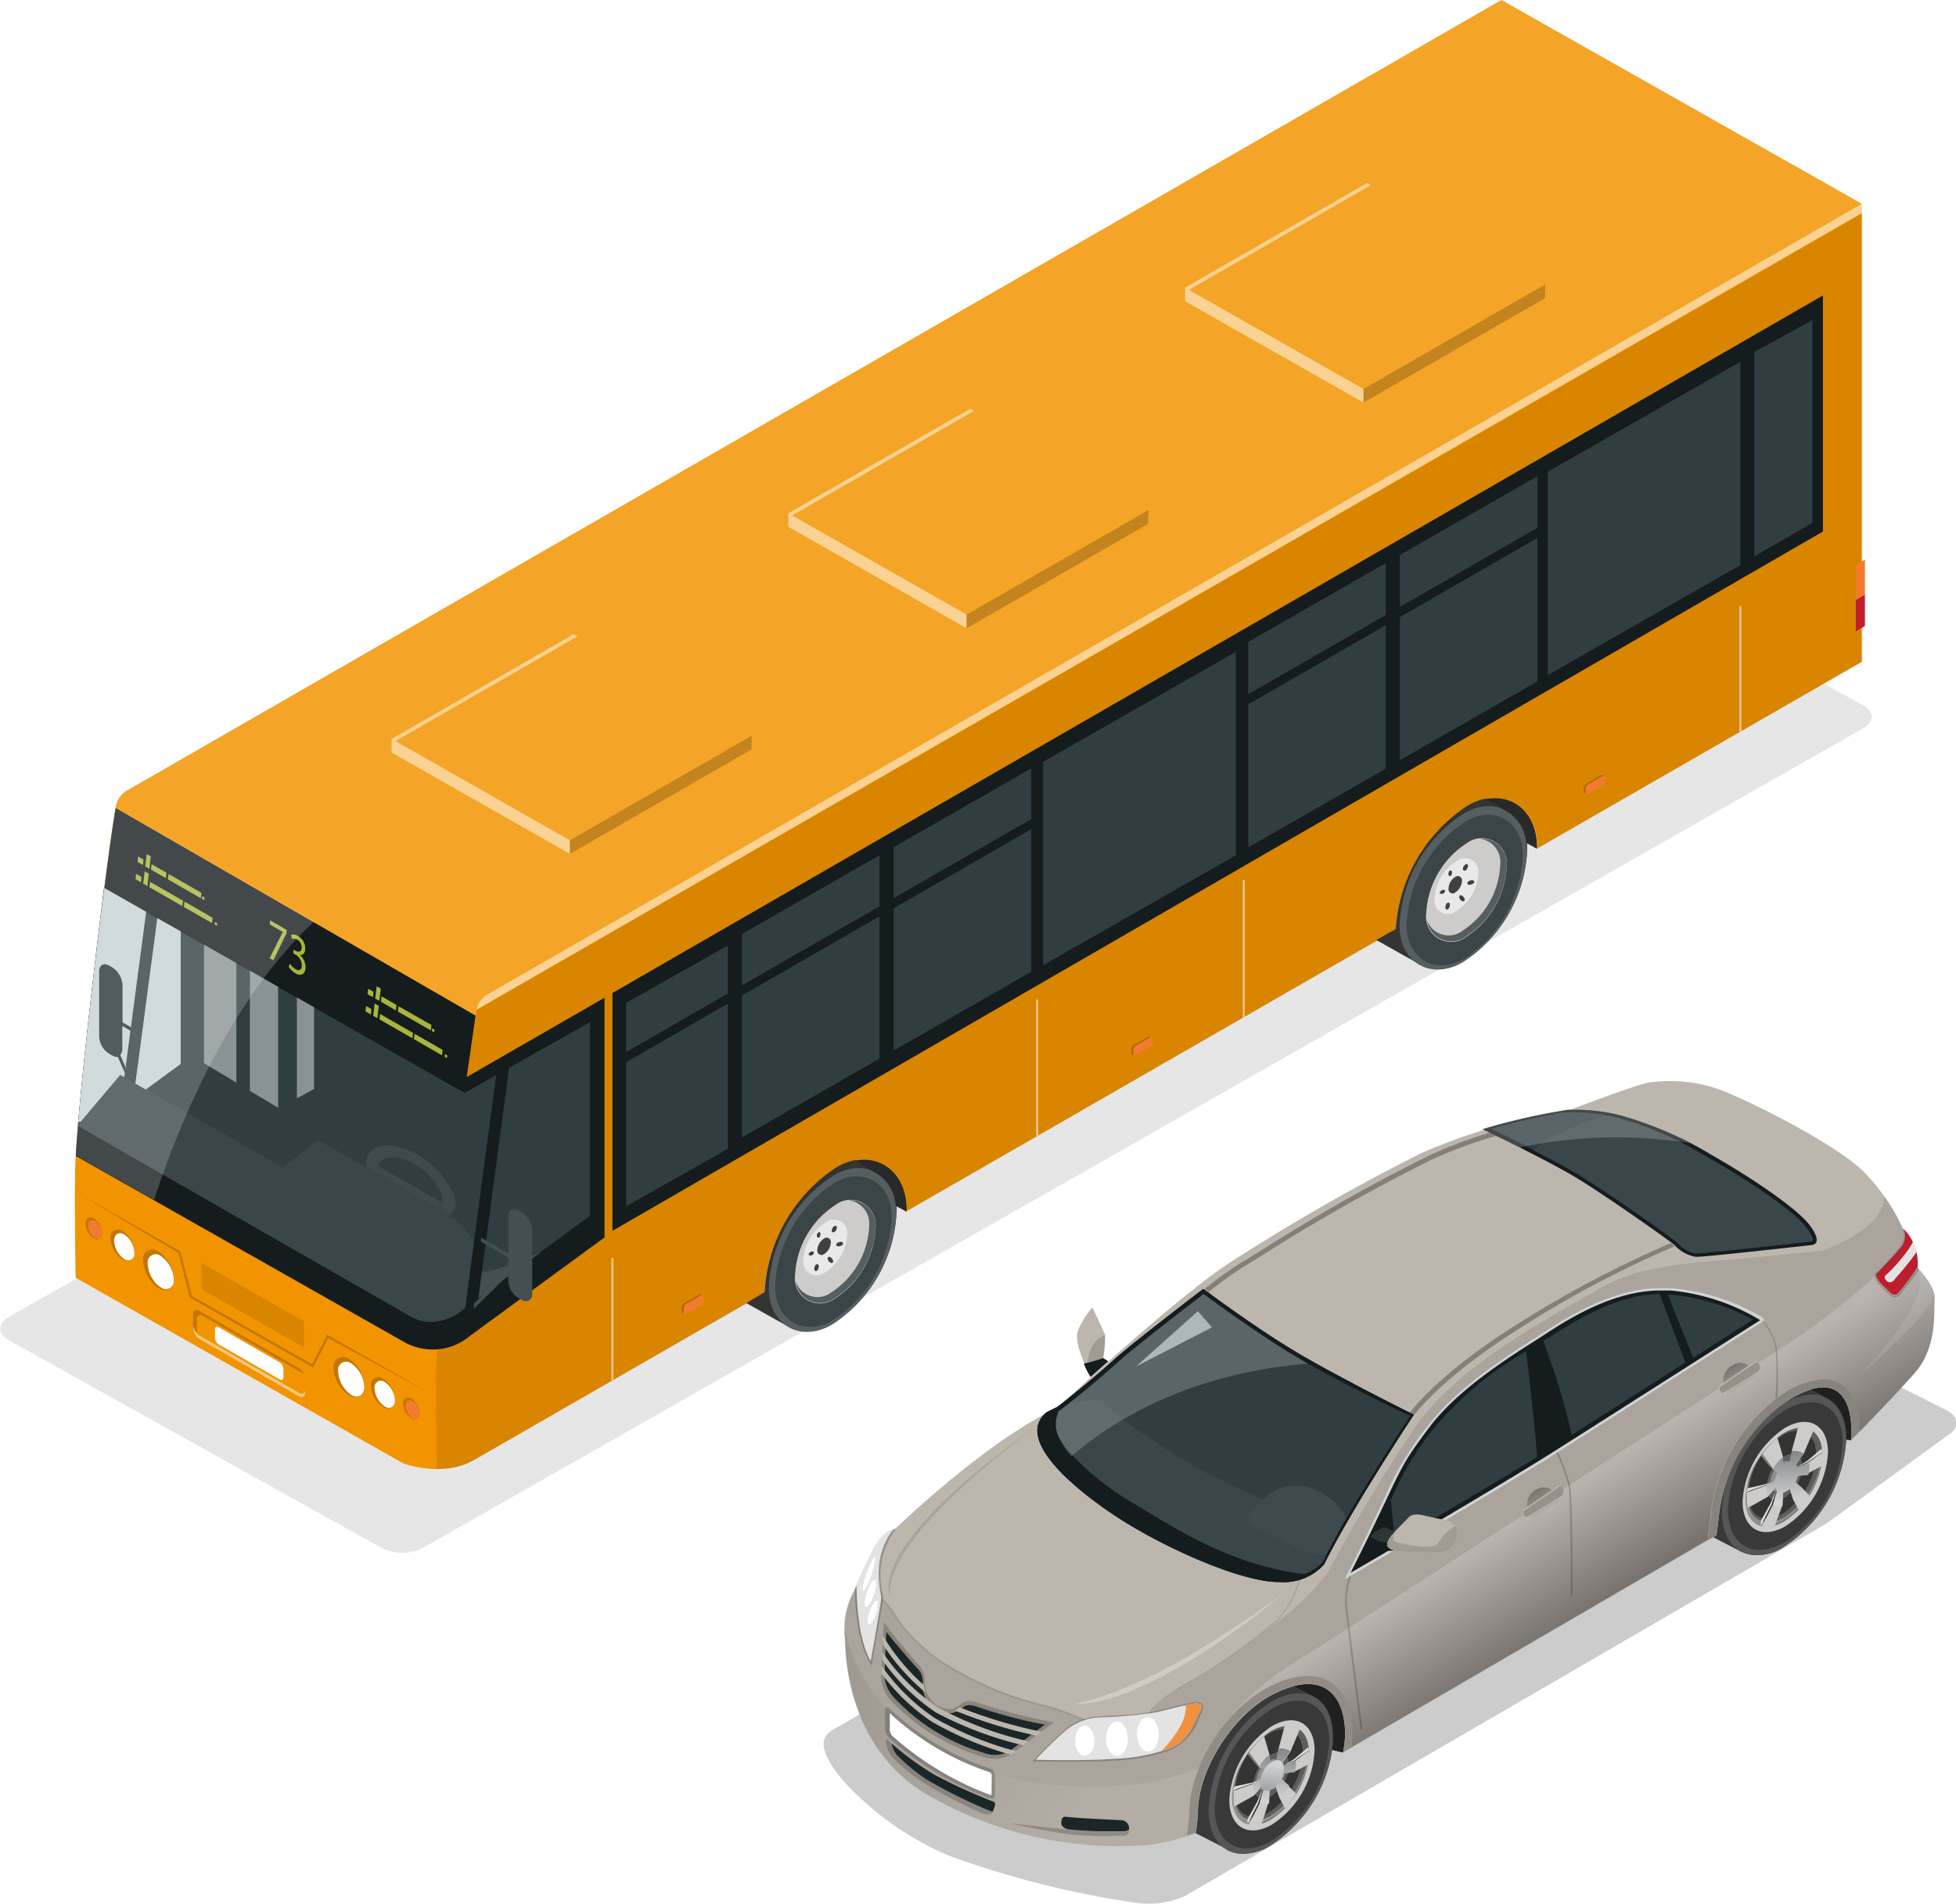<?xml version="1.0" encoding="UTF-8"?> <svg xmlns="http://www.w3.org/2000/svg" xmlns:xlink="http://www.w3.org/1999/xlink" viewBox="0 0 178.92 174.19"><defs><style>.cls-1{mask:url(#mask);filter:url(#luminosity-noclip-4);}.cls-2,.cls-23,.cls-24,.cls-26,.cls-27,.cls-38,.cls-4,.cls-41,.cls-42,.cls-44,.cls-45,.cls-46,.cls-6,.cls-8{mix-blend-mode:multiply;}.cls-2{fill:url(#linear-gradient);}.cls-3{mask:url(#mask-2);filter:url(#luminosity-noclip-5);}.cls-4{fill:url(#linear-gradient-2);}.cls-5{mask:url(#mask-3);filter:url(#luminosity-noclip-6);}.cls-6{fill:url(#linear-gradient-3);}.cls-7{isolation:isolate;}.cls-37,.cls-46,.cls-8{opacity:0.2;}.cls-9{fill:#3a3939;}.cls-10{fill:#212020;}.cls-11{fill:#575656;}.cls-12{fill:#cdcccb;}.cls-13{fill:#5f5e5d;}.cls-14{fill:#343433;}.cls-15{fill:#91908f;}.cls-16{fill:none;stroke:#d42227;stroke-miterlimit:10;stroke-width:0.22px;}.cls-17{fill:url(#linear-gradient-4);}.cls-18{fill:#dad9d8;}.cls-19{fill:url(#linear-gradient-5);}.cls-20{fill:url(#linear-gradient-7);}.cls-21{fill:url(#linear-gradient-8);}.cls-22{fill:#bcb6ad;}.cls-23,.cls-25,.cls-27,.cls-38{opacity:0.1;}.cls-24,.cls-30,.cls-41,.cls-42,.cls-44,.cls-45{opacity:0.3;}.cls-24{fill:url(#linear-gradient-10);}.cls-25,.cls-30,.cls-37,.cls-47,.cls-56,.cls-64{fill:#fff;}.cls-25,.cls-29,.cls-30,.cls-56{mix-blend-mode:screen;}.cls-26,.cls-56{opacity:0.15;}.cls-27{fill:url(#linear-gradient-11);}.cls-28{mask:url(#mask-4);}.cls-29,.cls-34{opacity:0.7;}.cls-29{fill:url(#linear-gradient-12);}.cls-31{fill:#d0d2d4;}.cls-32{fill:#141c1e;}.cls-33{fill:#303e42;}.cls-34{fill:#c5d0d3;}.cls-35{fill:#39464a;}.cls-36{fill:#3d4b4f;}.cls-39{fill:#8a847b;}.cls-40{fill:#1b2628;}.cls-41{fill:url(#linear-gradient-13);}.cls-42{fill:url(#linear-gradient-14);}.cls-43{fill:#2d3537;}.cls-48{fill:#e3e3e4;}.cls-49{fill:#bd1e2d;}.cls-50{mask:url(#mask-5);}.cls-51{fill:url(#linear-gradient-15);}.cls-52{fill:#f09041;}.cls-53{mask:url(#mask-6);}.cls-54{fill:url(#linear-gradient-16);}.cls-55{fill:#f29400;}.cls-57,.cls-65{fill:#be1e2d;}.cls-57{fill-rule:evenodd;}.cls-58{fill:#555e61;}.cls-59{fill:#3b4447;}.cls-60{fill:#e8e9e8;}.cls-61{fill:#424040;}.cls-62{fill:#282929;}.cls-63{fill:#f27b2f;}.cls-64{mix-blend-mode:overlay;opacity:0.5;}.cls-66{fill:#899295;}.cls-67{fill:#434f52;}.cls-68{fill:#c6d1d4;}.cls-69{fill:#a8b539;}.cls-70{fill:#263338;}.cls-71{filter:url(#luminosity-noclip-3);}.cls-72{filter:url(#luminosity-noclip-2);}.cls-73{filter:url(#luminosity-noclip);}</style><filter id="luminosity-noclip" x="77.25" y="-8524.94" width="97.35" height="32766" color-interpolation-filters="sRGB"><feFlood flood-color="#fff" result="bg"></feFlood><feBlend in="SourceGraphic" in2="bg"></feBlend></filter><mask id="mask" x="77.25" y="-8524.94" width="97.35" height="32766" maskUnits="userSpaceOnUse"><g class="cls-73"></g></mask><linearGradient id="linear-gradient" x1="171.07" y1="107.31" x2="83.32" y2="159.08" gradientUnits="userSpaceOnUse"><stop offset="0" stop-color="#666"></stop><stop offset="0.15" stop-color="#333"></stop><stop offset="0.72"></stop><stop offset="0.82" stop-color="#fff"></stop><stop offset="1"></stop></linearGradient><filter id="luminosity-noclip-2" x="78.35" y="-8524.94" width="3.4" height="32766" color-interpolation-filters="sRGB"><feFlood flood-color="#fff" result="bg"></feFlood><feBlend in="SourceGraphic" in2="bg"></feBlend></filter><mask id="mask-2" x="78.35" y="-8524.94" width="3.4" height="32766" maskUnits="userSpaceOnUse"><g class="cls-72"></g></mask><linearGradient id="linear-gradient-2" x1="80.1" y1="142.14" x2="79.13" y2="148.81" gradientUnits="userSpaceOnUse"><stop offset="0" stop-color="#fff"></stop><stop offset="1"></stop></linearGradient><filter id="luminosity-noclip-3" x="94.73" y="-8524.94" width="15.17" height="32766" color-interpolation-filters="sRGB"><feFlood flood-color="#fff" result="bg"></feFlood><feBlend in="SourceGraphic" in2="bg"></feBlend></filter><mask id="mask-3" x="94.73" y="-8524.94" width="15.17" height="32766" maskUnits="userSpaceOnUse"><g class="cls-71"></g></mask><linearGradient id="linear-gradient-3" x1="102.22" y1="156.85" x2="102.46" y2="161.34" xlink:href="#linear-gradient-2"></linearGradient><linearGradient id="linear-gradient-4" x1="116.42" y1="161.47" x2="116.17" y2="165.13" gradientUnits="userSpaceOnUse"><stop offset="0" stop-color="#d0d2d4"></stop><stop offset="1" stop-color="#86898b"></stop></linearGradient><linearGradient id="linear-gradient-5" x1="116.46" y1="164.7" x2="116.46" y2="160.19" xlink:href="#linear-gradient-4"></linearGradient><linearGradient id="linear-gradient-7" x1="163.37" y1="134.17" x2="163.13" y2="137.83" xlink:href="#linear-gradient-4"></linearGradient><linearGradient id="linear-gradient-8" x1="163.41" y1="137.4" x2="163.41" y2="132.89" xlink:href="#linear-gradient-4"></linearGradient><linearGradient id="linear-gradient-10" x1="143.82" y1="136.09" x2="149.44" y2="144.86" gradientUnits="userSpaceOnUse"><stop offset="0" stop-color="#d9d9d9"></stop><stop offset="1"></stop></linearGradient><linearGradient id="linear-gradient-11" x1="99" y1="164.13" x2="73.18" y2="145.92" xlink:href="#linear-gradient-2"></linearGradient><filter id="luminosity-noclip-4" x="77.25" y="110.32" width="97.35" height="53.05" color-interpolation-filters="sRGB"><feFlood flood-color="#fff" result="bg"></feFlood><feBlend in="SourceGraphic" in2="bg"></feBlend></filter><mask id="mask-4" x="77.25" y="110.32" width="97.35" height="53.05" maskUnits="userSpaceOnUse"><g class="cls-1"><path class="cls-2" d="M174.05,112.35a15,15,0,0,0-1.09-2,1.62,1.62,0,0,1-.26.8c-2.27,3.33-11.72,9.53-11.72,9.53l.08,0s-13.55,8.67-18.84,12-18.63,11.12-18.63,11.12l.09-.19-.56.41-2.44.78a27.93,27.93,0,0,1-4.57,4.08s-.77.62-2.08,1.57c-1.56,1.12-3.29,2.28-4.27,2.85-1.82,1-4.22,2.57-4.74,3.75,0,0-2.65,1.69-5.18.6a23.84,23.84,0,0,0-4.21-1.61,30.06,30.06,0,0,1-8.73-3.55,14.77,14.77,0,0,1-5-4.65,6,6,0,0,0-1.55-1.81A12.41,12.41,0,0,0,79,143.47c-.3.69-.59,1.38-.89,2a7.82,7.82,0,0,0-.9,3.45h0a15.75,15.75,0,0,0,7.39,10.2c4.81,2.9,8.5,4.39,16.09,4.24a23.2,23.2,0,0,0,9-1.74,16.19,16.19,0,0,1,2.35-3.92h0c2.41-3.52,7.94-6.58,7.94-6.58l44.35-28.73s6.24-4.28,8.8-7.46c.56-.69,1-1.34,1.41-1.93h0A3.89,3.89,0,0,0,174.05,112.35Z"></path></g></mask><linearGradient id="linear-gradient-12" x1="171.07" y1="107.31" x2="83.32" y2="159.08" gradientUnits="userSpaceOnUse"><stop offset="0" stop-color="#fff"></stop><stop offset="0.15" stop-color="#fff"></stop><stop offset="0.72" stop-color="#fff"></stop><stop offset="0.82" stop-color="#fff"></stop><stop offset="1" stop-color="#fff"></stop></linearGradient><linearGradient id="linear-gradient-13" x1="142" y1="138.94" x2="140.3" y2="136.42" xlink:href="#linear-gradient-2"></linearGradient><linearGradient id="linear-gradient-14" x1="159.96" y1="127.55" x2="158.27" y2="125.03" xlink:href="#linear-gradient-2"></linearGradient><filter id="luminosity-noclip-5" x="78.35" y="139.87" width="3.4" height="12.1" color-interpolation-filters="sRGB"><feFlood flood-color="#fff" result="bg"></feFlood><feBlend in="SourceGraphic" in2="bg"></feBlend></filter><mask id="mask-5" x="78.35" y="139.87" width="3.4" height="12.1" maskUnits="userSpaceOnUse"><g class="cls-3"><path class="cls-4" d="M79.65,152s.9-5.09.95-5.65-1-3.74,1.15-6.45c-1.5.27-2.43,3-3.4,5.18C78.36,146.6,78.53,150.07,79.65,152Z"></path></g></mask><linearGradient id="linear-gradient-15" x1="80.1" y1="142.14" x2="79.13" y2="148.81" gradientUnits="userSpaceOnUse"><stop offset="0" stop-color="#fff"></stop><stop offset="1" stop-color="#fff"></stop></linearGradient><filter id="luminosity-noclip-6" x="94.73" y="155.87" width="15.17" height="5.18" color-interpolation-filters="sRGB"><feFlood flood-color="#fff" result="bg"></feFlood><feBlend in="SourceGraphic" in2="bg"></feBlend></filter><mask id="mask-6" x="94.73" y="155.87" width="15.17" height="5.18" maskUnits="userSpaceOnUse"><g class="cls-5"><path class="cls-6" d="M94.73,161a34.22,34.22,0,0,1,2.48-2.43,5.08,5.08,0,0,1,3.51-1.44,38.26,38.26,0,0,0,5.19-.5c1.19-.31,2.15-.55,2.91-.7s1.38-.21.92.68-1,2.75-2.84,3.39a16.89,16.89,0,0,1-5.2.92C99.35,161.12,94.73,161,94.73,161Z"></path></g></mask><linearGradient id="linear-gradient-16" x1="102.22" y1="156.85" x2="102.46" y2="161.34" xlink:href="#linear-gradient-15"></linearGradient></defs><g class="cls-7"><g id="Layer_1" data-name="Layer 1"><path class="cls-8" d="M178,129c1.24.61,1.28,1.68.08,2.38l-11,8-58.68,34.08a8.05,8.05,0,0,1-4.61.61,86,86,0,0,1-17.1-4.34,30.84,30.84,0,0,1-4.31-2.32c-1.95-1.26-5.26-4-6.49-6.22-.67-1.2-.9-2.23.3-2.93l72.11-41.89a5.22,5.22,0,0,1,4.42-.14Z"></path><path class="cls-9" d="M120,155.14l-1.69-.87a9.83,9.83,0,0,0-2.06.84c-3.47,1.86-6.68,6.76-6.68,10.7a14.93,14.93,0,0,1-.21,1.9h0l3,1.53a4,4,0,0,0,3.92-.45,12.54,12.54,0,0,0,5.69-9.84C121.92,157,121.17,155.66,120,155.14Z"></path><path class="cls-10" d="M118.29,154.27l1.69.87c1.19.52,1.94,1.85,1.94,3.82a9,9,0,0,1-.08,1.15l1,.23a10.58,10.58,0,0,0,.2-1.66C123,155.39,121.43,153.43,118.29,154.27Z"></path><path class="cls-11" d="M121.92,159a12.54,12.54,0,0,1-5.69,9.84c-3.14,1.81-5.68.35-5.68-3.28a12.55,12.55,0,0,1,5.68-9.84C119.38,153.87,121.92,155.33,121.92,159Z"></path><path class="cls-9" d="M121.6,159.32a11.59,11.59,0,0,1-5.25,9.08c-2.89,1.67-5.24.32-5.24-3a11.58,11.58,0,0,1,5.24-9.07C119.25,154.62,121.6,156,121.6,159.32Z"></path><path class="cls-12" d="M120.25,160.17a8.6,8.6,0,0,1-3.9,6.76c-2.15,1.24-3.9.24-3.9-2.25a8.63,8.63,0,0,1,3.9-6.76C118.51,156.68,120.25,157.68,120.25,160.17Z"></path><path class="cls-13" d="M119.75,160.4a7.74,7.74,0,0,1-3.52,6.08c-1.94,1.12-3.51.21-3.51-2a7.75,7.75,0,0,1,3.51-6.08C118.18,157.25,119.75,158.16,119.75,160.4Z"></path><path class="cls-14" d="M119.18,160.42a6.86,6.86,0,0,1-3.11,5.38c-1.72,1-3.11.19-3.11-1.79a6.86,6.86,0,0,1,3.11-5.38C117.79,157.63,119.18,158.44,119.18,160.42Z"></path><path class="cls-15" d="M119.42,158.88a3.29,3.29,0,0,1,.25,1.33,7.5,7.5,0,0,1-3.39,5.88c-1.88,1.09-3.4.21-3.4-2a6.91,6.91,0,0,1,1-3.4,7.28,7.28,0,0,0-1.19,3.72c0,2.24,1.57,3.15,3.51,2a7.74,7.74,0,0,0,3.52-6.08A3.26,3.26,0,0,0,119.42,158.88Z"></path><path class="cls-13" d="M117.92,161.48a3.64,3.64,0,0,1-1.64,2.84c-.91.53-1.65.1-1.65-.95a3.63,3.63,0,0,1,1.65-2.84C117.18,160,117.92,160.43,117.92,161.48Z"></path><path class="cls-16" d="M117.08,162a1.61,1.61,0,0,1-.73,1.27c-.4.23-.73,0-.73-.42a1.64,1.64,0,0,1,.73-1.27C116.75,161.35,117.08,161.54,117.08,162Z"></path><path class="cls-17" d="M117.43,161.8a2.37,2.37,0,0,1-1.08,1.87c-.59.35-1.08.07-1.08-.62a2.39,2.39,0,0,1,1.08-1.87C117,160.84,117.43,161.11,117.43,161.8Z"></path><path class="cls-12" d="M117.37,162.24l.95-.1,1.32-.7a5.49,5.49,0,0,0,.11-1c0-.1,0-.19,0-.28l-1.36,1-.95.44,0,0a.73.73,0,0,0-.14-.32l.73-1,.87-2.07a1.9,1.9,0,0,0-1.39-.31l-.57,2.14-.08,1h0a1,1,0,0,0-.48.15l-.24.17h0l0-.77-.51-1.75a7.31,7.31,0,0,0-1.36,1.46v.06l.94,1.31.42.35h0a2.92,2.92,0,0,0-.28.78l0,0-.76.42-1.75.62c0,.22,0,.44,0,.65a4.74,4.74,0,0,0,.07.79l1.79-1,.74-.86h0a.63.63,0,0,0,.16.29h0l-.38,1.3-1,1.92a2.11,2.11,0,0,0,1.17,0L116,165l.06-1.22h0a1,1,0,0,0,.33-.13,1.94,1.94,0,0,0,.29-.21h0l.33,1,.54,1a7.62,7.62,0,0,0,1-1.34l-.74-.74-.66-.59h0a2.41,2.41,0,0,0,.22-.56Z"></path><polygon class="cls-18" points="114.98 164.88 114.1 166.44 114.12 166.88 115.1 164.96 115.48 163.66 114.98 164.88"></polygon><polygon class="cls-18" points="112.94 163.44 112.76 163.8 114.56 163.18 115.3 162.79 114.57 163.08 112.94 163.44"></polygon><polygon class="cls-15" points="114.2 160.29 114.1 160.43 115.12 161.7 115.57 162.01 115.15 161.66 114.2 160.29"></polygon><polygon class="cls-18" points="119.74 160.12 119.66 159.85 118.35 160.95 117.43 161.53 118.38 161.09 119.74 160.12"></polygon><path class="cls-15" d="M117.08,161.72a2.37,2.37,0,0,1-1.08,1.87c-.59.35-1.08.07-1.08-.62A2.41,2.41,0,0,1,116,161.1C116.6,160.76,117.08,161,117.08,161.72Z"></path><path class="cls-19" d="M117.43,161.53l0,0a.73.73,0,0,0-.14-.32l.73-1a1.59,1.59,0,0,0-1.09-.24l-.19,1h.11a1,1,0,0,0-.48.15l-.24.17h0l0-.77a4,4,0,0,0-.92,1.08l.42.35h0a2.92,2.92,0,0,0-.28.78l0,0-.71.39a3.29,3.29,0,0,0,0,.54,1.81,1.81,0,0,0,.07.54l.74-.86h0a.63.63,0,0,0,.16.29l-.38,1.3a1.13,1.13,0,0,0,.86.06l.06-1.22h0a1,1,0,0,0,.33-.13,1.94,1.94,0,0,0,.29-.21h0l.33,1a4.36,4.36,0,0,0,.84-1.05l-.66-.59h0a2.41,2.41,0,0,0,.22-.56h0l.95-.1a2.86,2.86,0,0,0,.09-.7c0-.13,0-.24,0-.35Z"></path><path class="cls-17" d="M117.43,161.8a2.37,2.37,0,0,1-1.08,1.87c-.59.35-1.08.07-1.08-.62a2.39,2.39,0,0,1,1.08-1.87C117,160.84,117.43,161.11,117.43,161.8Z"></path><path class="cls-9" d="M166.93,127.85l-1.36-.71a9.59,9.59,0,0,0-2.38,1.24,14.94,14.94,0,0,0-5.9,9.85c-.06.52-.17,1.39-.28,2.24l-.3.17,2.56,1.32a4.09,4.09,0,0,0,3.92-.45,12.57,12.57,0,0,0,5.69-9.85C168.88,129.69,168.12,128.36,166.93,127.85Z"></path><path class="cls-11" d="M168.88,131.66a12.57,12.57,0,0,1-5.69,9.85c-3.14,1.81-5.69.34-5.69-3.28a12.57,12.57,0,0,1,5.69-9.85C166.33,126.57,168.88,128,168.88,131.66Z"></path><path class="cls-9" d="M168.55,132a11.62,11.62,0,0,1-5.24,9.08c-2.9,1.67-5.25.31-5.25-3a11.59,11.59,0,0,1,5.25-9.08C166.2,127.33,168.55,128.68,168.55,132Z"></path><path class="cls-12" d="M167.21,132.88a8.65,8.65,0,0,1-3.9,6.76c-2.16,1.24-3.91.23-3.91-2.26a8.63,8.63,0,0,1,3.91-6.76C165.46,129.38,167.21,130.39,167.21,132.88Z"></path><path class="cls-13" d="M166.7,133.1a7.77,7.77,0,0,1-3.51,6.09c-1.94,1.12-3.51.21-3.51-2a7.77,7.77,0,0,1,3.51-6.09C165.13,130,166.7,130.86,166.7,133.1Z"></path><path class="cls-14" d="M166.13,133.12a6.88,6.88,0,0,1-3.11,5.39c-1.71,1-3.1.18-3.1-1.8a6.87,6.87,0,0,1,3.1-5.38C164.74,130.34,166.13,131.14,166.13,133.12Z"></path><path class="cls-15" d="M166.38,131.59a3.25,3.25,0,0,1,.25,1.33,7.5,7.5,0,0,1-3.4,5.88c-1.88,1.08-3.4.2-3.4-2a7.05,7.05,0,0,1,1-3.41,7.33,7.33,0,0,0-1.18,3.73c0,2.24,1.57,3.15,3.51,2a7.77,7.77,0,0,0,3.51-6.09A3.19,3.19,0,0,0,166.38,131.59Z"></path><path class="cls-13" d="M164.87,134.18a3.64,3.64,0,0,1-1.64,2.85c-.91.52-1.64.1-1.64-.95a3.64,3.64,0,0,1,1.64-2.85C164.14,132.71,164.87,133.13,164.87,134.18Z"></path><path class="cls-16" d="M164,134.71a1.62,1.62,0,0,1-.73,1.26c-.41.23-.73.05-.73-.42a1.59,1.59,0,0,1,.73-1.26C163.71,134.06,164,134.24,164,134.71Z"></path><path class="cls-20" d="M164.39,134.51a2.41,2.41,0,0,1-1.08,1.87c-.6.34-1.08.06-1.08-.63a2.38,2.38,0,0,1,1.08-1.87C163.9,133.54,164.39,133.82,164.39,134.51Z"></path><path class="cls-12" d="M164.33,134.94l.95-.09,1.32-.71a5.31,5.31,0,0,0,.1-1,2.62,2.62,0,0,0,0-.28l-1.36,1-.94.44,0,0a.72.72,0,0,0-.13-.32l.73-1,.87-2.06a1.84,1.84,0,0,0-1.4-.31l-.57,2.13-.08,1h0a1,1,0,0,0-.47.14,1.44,1.44,0,0,0-.25.18h0l0-.78-.52-1.74a7.81,7.81,0,0,0-1.35,1.45v.07l.93,1.3.43.36h0a2.24,2.24,0,0,0-.28.77l0,0-.77.42-1.74.63a4.73,4.73,0,0,0,0,.65,3.84,3.84,0,0,0,.07.78l1.78-1,.74-.87h0a.74.74,0,0,0,.17.3h0l-.39,1.29-1,1.93a2.21,2.21,0,0,0,1.17,0l.68-1.85.05-1.22h0a1.31,1.31,0,0,0,.34-.13,2.77,2.77,0,0,0,.29-.22h0l.32,1,.55,1a8.61,8.61,0,0,0,1-1.33l-.74-.74-.67-.59h0a2.35,2.35,0,0,0,.23-.57Z"></path><polygon class="cls-18" points="161.93 137.59 161.06 139.15 161.07 139.59 162.05 137.66 162.44 136.37 161.93 137.59"></polygon><polygon class="cls-18" points="159.89 136.15 159.72 136.5 161.51 135.88 162.25 135.49 161.53 135.78 159.89 136.15"></polygon><polygon class="cls-15" points="161.16 133 161.06 133.14 162.07 134.4 162.53 134.72 162.1 134.36 161.16 133"></polygon><polygon class="cls-18" points="166.69 132.82 166.61 132.56 165.31 133.65 164.38 134.23 165.33 133.79 166.69 132.82"></polygon><path class="cls-15" d="M164,134.43A2.41,2.41,0,0,1,163,136.3c-.6.34-1.08.06-1.08-.62a2.37,2.37,0,0,1,1.08-1.87C163.55,133.46,164,133.74,164,134.43Z"></path><path class="cls-21" d="M164.39,134.23l0,0a.72.72,0,0,0-.13-.32L165,133a1.58,1.58,0,0,0-1.1-.25l-.19,1h.11a1,1,0,0,0-.47.14,1.44,1.44,0,0,0-.25.18h0l0-.78a4.24,4.24,0,0,0-.93,1.08l.43.36h0a2.24,2.24,0,0,0-.28.77l0,0-.72.4a3.27,3.27,0,0,0,0,.53,2.36,2.36,0,0,0,.07.55l.74-.87h0a.74.74,0,0,0,.17.3l-.39,1.29a1.15,1.15,0,0,0,.87.07l.05-1.22h0a1.31,1.31,0,0,0,.34-.13,2.77,2.77,0,0,0,.29-.22h0l.32,1a4.82,4.82,0,0,0,.85-1l-.67-.59h0a2.35,2.35,0,0,0,.23-.57h0l.94-.09a2.94,2.94,0,0,0,.09-.71,2,2,0,0,0,0-.35Z"></path><path class="cls-20" d="M164.39,134.51a2.41,2.41,0,0,1-1.08,1.87c-.6.34-1.08.06-1.08-.63a2.38,2.38,0,0,1,1.08-1.87C163.9,133.54,164.39,133.82,164.39,134.51Z"></path><path class="cls-10" d="M165.57,127.14l1.36.71c1.19.51,1.95,1.84,1.95,3.81v.05l.45.07h0C169.57,128.59,168.52,126.18,165.57,127.14Z"></path><path class="cls-22" d="M175.41,116a4.57,4.57,0,0,0-1.36-3.62,18.45,18.45,0,0,0-3.4-5c-2.4-2.59-11.09-6.91-13.53-7.76a13.58,13.58,0,0,0-6.4-.56c-1.29.26-7.28,2.55-7.28,2.55a54.42,54.42,0,0,0-13.35,3.85,184.08,184.08,0,0,0-17.19,9.8c-4.77,2.92-16.16,13.53-16.16,13.53-6.61,3.07-14.9,11.13-14.9,11.13-1.66.18-2.62,3.4-3.69,5.62a7.13,7.13,0,0,0-.85,4.28c.07.63-.23,9.69,7.39,14.31A34.73,34.73,0,0,0,105,168.8a19,19,0,0,0,4.37-1.09,14.93,14.93,0,0,0,.21-1.9c0-3.94,3.21-8.84,6.68-10.7,4.51-2.41,6.79-.37,6.79,3.57a10.58,10.58,0,0,1-.2,1.66L157,140.47c.11-.85.22-1.72.28-2.24a14.94,14.94,0,0,1,5.9-9.85c4.78-3.27,6.43-.53,6.13,3.39h0c1.67-1.71,4.42-4.57,5.83-6.17,2.1-2.39,1.73-5.62,1.82-6.78S175.41,116,175.41,116Z"></path><path class="cls-23" d="M174.05,112.35a16.22,16.22,0,0,0-1.69-2.93c.07,3.07-5.66,5-5.66,5L161,115c-4.83.46-10.61.58-14.34,2.7-5.23,3-13,7.06-17,12.58a148.3,148.3,0,0,0-8.17,13.53,23,23,0,0,1-5.37,5.08s-.77.62-2.08,1.57c-1.56,1.12-3.29,2.28-4.27,2.85-1.82,1-4.22,2.57-4.74,3.75,0,0-2.65,1.69-5.18.6a23.84,23.84,0,0,0-4.21-1.61,30.06,30.06,0,0,1-8.73-3.55,14.77,14.77,0,0,1-5-4.65,6,6,0,0,0-1.55-1.81A12.41,12.41,0,0,0,79,143.47c-.3.69-.59,1.38-.89,2a7.13,7.13,0,0,0-.85,4.28c.07.63-.23,9.69,7.39,14.31A34.73,34.73,0,0,0,105,168.8a19,19,0,0,0,4.37-1.09,14.93,14.93,0,0,0,.21-1.9c0-3.94,3.21-8.84,6.68-10.7,4.51-2.41,6.79-.37,6.79,3.57a10.58,10.58,0,0,1-.2,1.66L157,140.47c.11-.85.22-1.72.28-2.24a14.94,14.94,0,0,1,5.9-9.85c4.78-3.27,6.43-.53,6.13,3.39h0c1.67-1.71,4.42-4.57,5.83-6.17,2.1-2.39,1.73-5.62,1.82-6.78s-1.56-2.86-1.56-2.86A4.57,4.57,0,0,0,174.05,112.35Z"></path><path class="cls-8" d="M169.32,131.77h0l.78-.8a5.71,5.71,0,0,0-1.14-3.87,2.9,2.9,0,0,0-2.18-.92,7.55,7.55,0,0,0-4,1.58,15.61,15.61,0,0,0-6.22,10.38c0,.36-.1.89-.18,1.46l-.09.76v.52l.73-.42c.11-.85.22-1.72.28-2.24a14.94,14.94,0,0,1,5.9-9.85C168,125.11,169.62,127.85,169.32,131.77Z"></path><path class="cls-24" d="M175.41,116a4.3,4.3,0,0,0-.81-3c-.39.59-.85,1.24-1.41,1.93-2.56,3.18-8.8,7.46-8.8,7.46L120,151.12s-5.53,3.06-7.94,6.58h0a12.87,12.87,0,0,1,3.8-3.25,8.11,8.11,0,0,1,3.76-1.13c2.57,0,4.11,2,4.11,5.35a8.93,8.93,0,0,1-.11,1.18h0l32.63-19h0v-.52l.09-.76c.08-.57.14-1.1.18-1.46a15.61,15.61,0,0,1,6.22-10.38,7.55,7.55,0,0,1,4-1.58,2.9,2.9,0,0,1,2.18.92A5.71,5.71,0,0,1,170.1,131c1.65-1.7,3.85-4,5.05-5.37,2.1-2.39,1.73-5.62,1.82-6.78S175.41,116,175.41,116Z"></path><path class="cls-25" d="M176.92,118.33a6.76,6.76,0,0,0-1.51-2.36,3.76,3.76,0,0,1-.1,2.77c-1.48,3.42-5.58,7.45-5.58,7.45C175.41,121.12,176.67,119.46,176.92,118.33Z"></path><path class="cls-26" d="M123,158.68a10.58,10.58,0,0,1-.2,1.66l.83-.48a8.93,8.93,0,0,0,.11-1.18c0-3.35-1.54-5.35-4.11-5.35a8.11,8.11,0,0,0-3.76,1.13c-3.84,2-7.08,7.25-7.08,11.35a16,16,0,0,1-.2,1.8v0c0,.1,0,.22,0,.33l.75-.27a14.93,14.93,0,0,0,.21-1.9c0-3.94,3.21-8.84,6.68-10.7C120.74,152.7,123,154.74,123,158.68Z"></path><path class="cls-27" d="M108.59,168c0-.11,0-.23,0-.33v0a16,16,0,0,0,.2-1.8,11,11,0,0,1,.93-4.18,23.2,23.2,0,0,1-9,1.74c-7.59.15-11.28-1.34-16.09-4.24a15.75,15.75,0,0,1-7.39-10.2,4.5,4.5,0,0,0,0,.83c.07.63-.23,9.69,7.39,14.31A34.73,34.73,0,0,0,105,168.8a19.14,19.14,0,0,0,3.62-.82Z"></path><g class="cls-28"><path class="cls-29" d="M174.05,112.35a15,15,0,0,0-1.09-2,1.62,1.62,0,0,1-.26.8c-2.27,3.33-11.72,9.53-11.72,9.53l.08,0s-13.55,8.67-18.84,12-18.63,11.12-18.63,11.12l.09-.19-.56.41-2.44.78a27.93,27.93,0,0,1-4.57,4.08s-.77.62-2.08,1.57c-1.56,1.12-3.29,2.28-4.27,2.85-1.82,1-4.22,2.57-4.74,3.75,0,0-2.65,1.69-5.18.6a23.84,23.84,0,0,0-4.21-1.61,30.06,30.06,0,0,1-8.73-3.55,14.77,14.77,0,0,1-5-4.65,6,6,0,0,0-1.55-1.81A12.41,12.41,0,0,0,79,143.47c-.3.69-.59,1.38-.89,2a7.82,7.82,0,0,0-.9,3.45h0a15.75,15.75,0,0,0,7.39,10.2c4.81,2.9,8.5,4.39,16.09,4.24a23.2,23.2,0,0,0,9-1.74,16.19,16.19,0,0,1,2.35-3.92h0c2.41-3.52,7.94-6.58,7.94-6.58l44.35-28.73s6.24-4.28,8.8-7.46c.56-.69,1-1.34,1.41-1.93h0A3.89,3.89,0,0,0,174.05,112.35Z"></path></g><path class="cls-23" d="M94.64,130.6q-2.11,1.58-4.12,3.27c-1.34,1.12-2.64,2.29-3.88,3.52a30.56,30.56,0,0,0-3.43,3.94,12.51,12.51,0,0,0-1.29,2.24,5.51,5.51,0,0,0-.51,2.51,3,3,0,0,1-.12-1.33,5.14,5.14,0,0,1,.36-1.29,11.63,11.63,0,0,1,1.32-2.3,28.51,28.51,0,0,1,3.49-3.95c1.27-1.22,2.6-2.37,4-3.47.68-.55,1.38-1.08,2.08-1.61S93.91,131.09,94.64,130.6Z"></path><path class="cls-30" d="M98.34,155.87a8.42,8.42,0,0,0,1.32-.3l.65-.19.64-.21c.85-.3,1.69-.63,2.52-1a45.74,45.74,0,0,0,4.85-2.43c.79-.45,1.57-.92,2.34-1.39s1.53-1,2.29-1.48c1.51-1,3-2,4.47-3.11q-2.08,1.75-4.31,3.35c-.74.53-1.49,1.05-2.25,1.55s-1.53,1-2.32,1.46a41.52,41.52,0,0,1-4.88,2.5,18.15,18.15,0,0,1-2.6.9l-.67.16c-.22.05-.45.08-.68.12A5.72,5.72,0,0,1,98.34,155.87Z"></path><path class="cls-31" d="M161.18,120.51a19.47,19.47,0,0,0-8.32-2.66c-.31,0-.64,0-1,0-4.45,0-8.81,2.85-10.67,4.07l-.45.29-.36.23c-2.69,1.71-7.18,4.57-9.76,8a28.17,28.17,0,0,0-4,6.65c-.71,1.5-1.68,3.56-3.29,6.74l-.34.67.65-.38c.13-.08,13.41-7.8,18.64-11.12s18.7-11.95,18.84-12l.28-.18Z"></path><path class="cls-32" d="M152.84,118.07c-.32,0-.63,0-1,0-4.77,0-9.4,3.3-11,4.32-2.57,1.64-7.39,4.62-10.06,8.15-3.28,4.32-2.47,3.93-7.24,13.36,0,0,13.34-7.77,18.63-11.12s18.84-12,18.84-12A19.28,19.28,0,0,0,152.84,118.07Z"></path><path class="cls-32" d="M118.07,123.4c-3.79-2.32-8-5.48-8-5.48s-6,4.57-8,6.33c-2.93,2.64-5.37,4.48-5.37,4.48-.33.15-.66.32-1,.5-2.83,2.42,2.34,6.82,6.29,9.44s10.33,5.54,14,6a8.22,8.22,0,0,0,1.07.07,4.94,4.94,0,0,0,4.07-1.63c2.52-5.11,8.2-13.68,8.2-13.68S121.85,125.72,118.07,123.4Z"></path><path class="cls-32" d="M118.07,123.4c-3.79-2.32-8-5.48-8-5.48s-6,4.57-8,6.33c-2.93,2.64-5.37,4.48-5.37,4.48-.33.15-.66.32-1,.5-2.83,2.42,2.34,6.82,6.29,9.44s10.33,5.54,14,6a8.22,8.22,0,0,0,1.07.07,4.94,4.94,0,0,0,4.07-1.63c2.52-5.11,8.2-13.68,8.2-13.68S121.85,125.72,118.07,123.4Z"></path><path class="cls-32" d="M165.54,112.1c-1.35-1.8-6.42-5-9.06-6.48a32.39,32.39,0,0,0-8.54-3.65,16.94,16.94,0,0,0-3.74-.44l-.76,0a59,59,0,0,0-7.84,1.78s6.09,2.89,8.85,4.6,8.12,5.49,8.73,6a3.38,3.38,0,0,0,1.95,1.08c1,0,10.56-1.08,10.56-1.08S166.89,113.9,165.54,112.1Z"></path><path class="cls-33" d="M165.24,112.32c-1.24-1.66-6-4.73-8.94-6.38l-.3-.17c-2.59-1.44-7-4-11.83-4H144l-1,0a64.2,64.2,0,0,0-6.57,1.51c1.79.87,6.09,3,8.21,4.27,2.75,1.71,8.13,5.5,8.78,6.07h0v0a3,3,0,0,0,1.68,1c.74,0,7.21-.71,10.52-1.08h0s.11,0,.13-.07S165.92,113.22,165.24,112.32Z"></path><path class="cls-33" d="M117.87,123.71c-3.25-2-6.85-4.64-7.77-5.32-1.1.84-6,4.6-7.74,6.14C99.45,127.15,97,129,97,129l0,0h0l-.12.06a2.76,2.76,0,0,0-.12,2.21c.68,1.6,3.84,4.48,6.85,6.22s8.5,5.63,15.64,6.52a3.8,3.8,0,0,0,1.76-1.15c2.22-4.49,6.88-11.67,8-13.33C127.3,128.8,121.15,125.72,117.87,123.71Z"></path><path class="cls-33" d="M142,122.17l-.83.51a63,63,0,0,1,2.6,8.61l10.4-6.64-2.36-6.26C147.92,118.42,144.09,120.85,142,122.17Z"></path><path class="cls-33" d="M152.8,118.44l-.24,0,2.32,5.79,5.47-3.5A19.89,19.89,0,0,0,152.8,118.44Z"></path><path class="cls-33" d="M131.12,130.72a27.37,27.37,0,0,0-3.9,6.54v0l.38,3.79c3.81-2.24,9.38-5.53,13-7.75-.24-3.3-.78-7.89-1-9.67A31.23,31.23,0,0,0,131.12,130.72Z"></path><polygon class="cls-34" points="109.57 119.96 103.91 125.02 110.86 121.44 109.57 119.96"></polygon><path class="cls-35" d="M109.85,134.48c-3.11-1.66-8.52-5.43-9-6.34a7.94,7.94,0,0,0-3.15.33L97,129l0,0h0l-.12.06a2.76,2.76,0,0,0-.12,2.21c.68,1.6,3.84,4.48,6.85,6.22s8.5,5.63,15.64,6.52a3.8,3.8,0,0,0,1.76-1.15c.39-.8.86-1.68,1.38-2.61C119.07,138.86,112.2,135.74,109.85,134.48Z"></path><path class="cls-36" d="M121.27,142.2c.54-1,1.18-2.18,1.85-3.35a5.37,5.37,0,0,0-2.68-2.48,4.08,4.08,0,0,0-4.37.38c-.63.56-3,2.2-1.32,3l4.72,2.24A3.16,3.16,0,0,0,121.27,142.2Z"></path><path class="cls-35" d="M165.67,113.59h0s.11,0,.13-.07.12-.3-.56-1.2c-1.24-1.66-6-4.73-8.94-6.38l-.3-.17a30.11,30.11,0,0,0-9.06-3.72,39.2,39.2,0,0,0-4.62,1.77,8.6,8.6,0,0,0-2,1.45c1.58.81,3.22,1.68,4.3,2.34,2.75,1.71,8.13,5.5,8.78,6.07h0v0a3,3,0,0,0,1.68,1c.74,0,7.21-.71,10.52-1.08Z"></path><path class="cls-37" d="M117.87,123.71c-3.25-2-6.85-4.64-7.77-5.32-1.1.84-6,4.6-7.74,6.14C99.45,127.15,97,129,97,129l0,0h0l-.12.06a2.76,2.76,0,0,0-.12,2.21A7.22,7.22,0,0,0,98,133.24c3.82-3.3,10.74-7.57,21.61-8.48C119,124.39,118.4,124,117.87,123.71Z"></path><path class="cls-37" d="M154.62,104.6a27.12,27.12,0,0,0-6.68-2.63,16.94,16.94,0,0,0-3.74-.44l-.76,0a59,59,0,0,0-7.84,1.78s1.54.73,3.41,1.67A42.73,42.73,0,0,1,154.62,104.6Z"></path><g class="cls-38"><path d="M99.8,157.77a23.39,23.39,0,0,0-4.19-1.61,30,30,0,0,1-8.75-3.56,15.6,15.6,0,0,1-5-4.67,5.78,5.78,0,0,0-1.52-1.79l.08-.13A6,6,0,0,1,82,147.85a15.29,15.29,0,0,0,5,4.62A29.85,29.85,0,0,0,95.65,156a23.47,23.47,0,0,1,4.22,1.62Z"></path></g><path class="cls-39" d="M90.54,156.14l-1.08-.35a2.35,2.35,0,0,0-.78-.15,1.1,1.1,0,0,0-.78.25,2.73,2.73,0,0,1-.81.47,1.13,1.13,0,0,1-.32,0,2.38,2.38,0,0,1-1.18-.41,2.66,2.66,0,0,1-1-2.11,2.06,2.06,0,0,0-.52-1.48c-1.61-1.77-3.22-3.93-3.22-3.93s-.19,3.86-.23,4.84a3.16,3.16,0,0,0,.75,2.17,18.17,18.17,0,0,0,3.06,2.67,19.37,19.37,0,0,0,5.44,2.61,3.21,3.21,0,0,0,1.09.19,3,3,0,0,0,1.64-.48l3.78-2.86S93.51,157.07,90.54,156.14Z"></path><path class="cls-40" d="M90.43,156.5l-1.09-.36a2.14,2.14,0,0,0-.66-.13.91.91,0,0,0-.53.14v0h0a2.7,2.7,0,0,1-.93.54,1.55,1.55,0,0,1-.43.07,2.69,2.69,0,0,1-1.39-.48,2.74,2.74,0,0,1-1-2.31v-.08a1.64,1.64,0,0,0-.42-1.18c-1-1.09-2.28-2.6-2.9-3.4-.06,1.22-.14,3.24-.17,3.9a3.09,3.09,0,0,0,.78,2,18,18,0,0,0,8.06,5.08l.27.09a2.76,2.76,0,0,0,1,.17,2.53,2.53,0,0,0,1.42-.41l3.13-2.36C94.43,157.59,92.45,157.13,90.43,156.5Z"></path><path class="cls-41" d="M141.63,138.28l-.82.48s-.73.23-.92-.33a1.54,1.54,0,0,1,.67-2.16,1.23,1.23,0,0,1,1.76.49s.59.75,0,1.12A7.89,7.89,0,0,1,141.63,138.28Z"></path><path class="cls-22" d="M143,136.28c-.06-.16-.13-.23-.19-.25-.12-.18-.26-.09-.26-.09l-3.21,2.17s-.15.06-.07.35c0,.14.08.21.16.23.09.17.26.14.51,0s2.94-1.8,2.94-1.8A.62.62,0,0,0,143,136.28Z"></path><path class="cls-8" d="M142.66,136l-3.21,2.18s-.15.05-.08.35.26.29.56.11,2.94-1.8,2.94-1.8a.62.62,0,0,0,.12-.6C142.87,135.91,142.66,136,142.66,136Z"></path><path class="cls-42" d="M159.6,126.89l-.83.48s-.73.23-.92-.33a1.53,1.53,0,0,1,.68-2.16,1.23,1.23,0,0,1,1.76.48s.59.76,0,1.13S159.6,126.89,159.6,126.89Z"></path><path class="cls-22" d="M161,124.89c0-.16-.12-.23-.18-.25a.2.2,0,0,0-.27-.09l-3.21,2.17s-.14.06-.07.35.09.21.17.23c.09.17.26.14.5,0l2.94-1.79A.59.59,0,0,0,161,124.89Z"></path><path class="cls-8" d="M160.62,124.65l-3.21,2.18s-.14,0-.07.35.26.29.55.1l2.94-1.79a.59.59,0,0,0,.12-.6C160.83,124.52,160.62,124.65,160.62,124.65Z"></path><path class="cls-22" d="M128.87,138.81l-1.58,1.62s-.82.9-.18,1.27,2.71.36,4.4.36a1.69,1.69,0,0,0,1.76-1.79c0-.25.11-1-1.41-1.27S129.41,138.27,128.87,138.81Z"></path><path class="cls-43" d="M127.11,141.7c-.64-.37.18-1.27.18-1.27l.3-.31-.93-.39s-1.41.33-1.38,1.38c0,.87,1.19.78,2.25.74A1.56,1.56,0,0,1,127.11,141.7Z"></path><path class="cls-32" d="M127.53,141.85a1.56,1.56,0,0,1-.42-.15.48.48,0,0,1-.23-.55,3.05,3.05,0,0,1-1.49-.54,1,1,0,0,0-.11.5C125.3,142,126.47,141.89,127.53,141.85Z"></path><path class="cls-26" d="M133.27,140.27a.92.92,0,0,0-.15-.66,4.09,4.09,0,0,0-1.53,1.53c-.62.79-2.83.15-3.74,0-.51-.09-.45-.57-.29-1l-.27.27s-.82.9-.18,1.27,2.71.36,4.4.36A1.69,1.69,0,0,0,133.27,140.27Z"></path><path class="cls-22" d="M99.79,125.94l1.6-1.43-.48-.26a12,12,0,0,0,.17-2.13c-.11-.31-1.16-2.5-1.16-2.5a7.5,7.5,0,0,0-1.33,2.16c-.29,1,.39,2.33.61,3A5.93,5.93,0,0,0,99.79,125.94Z"></path><path class="cls-32" d="M100.91,124.25v0c-.48.17-1.2.37-1.74.51l0,.07a5.93,5.93,0,0,0,.59,1.15l1.6-1.43Z"></path><path class="cls-26" d="M100.92,124.21a12.36,12.36,0,0,0,.17-2.06,2.33,2.33,0,0,0-1.3,1.26,4.7,4.7,0,0,0-.3,1.23C100,124.51,100.53,124.35,100.92,124.21Z"></path><g class="cls-44"><path d="M113.78,115.87l1.64-1A165.78,165.78,0,0,1,131,106.08a40.37,40.37,0,0,1,5.86-2.16l-.59-.29a40.25,40.25,0,0,0-5.46,2.05,164.1,164.1,0,0,0-15.57,8.8l-1.65,1a38.92,38.92,0,0,0-3.41,2.45c.05,0,.17.14.37.28A36.91,36.91,0,0,1,113.78,115.87Z"></path></g><path class="cls-45" d="M153.18,114a4,4,0,0,0-.34-.27,100.61,100.61,0,0,0-14.71,7.84c-6.3,4.06-8.73,7.09-9.17,7.68l.41.2c.53-.69,3-3.66,9-7.51A96,96,0,0,1,153.24,114Z"></path><path class="cls-8" d="M102.91,167.56l-2.19,0c-2.18,0-8.26-.75-8.26-.75a50.73,50.73,0,0,0,5.32,1,29.43,29.43,0,0,0,5.16.11.53.53,0,0,0,.37-.46A.74.74,0,0,1,102.91,167.56Z"></path><path class="cls-40" d="M102.55,166.53c-1-.06-3.69-.16-5-.31-.21,0-.42-.08-.47.51s.76.65.76.65c1.12.1,2.17.16,2.84.16l2.19,0a.74.74,0,0,0,.4-.15h0A.73.73,0,0,0,102.55,166.53Z"></path><path class="cls-8" d="M91,165.18l-.21.64s-.22.37-1,.05A44.45,44.45,0,0,1,84.32,163a17.65,17.65,0,0,1-2.76-2.29,2.85,2.85,0,0,1-.49-1.17c0-.25-.2-.72.39-.11a27,27,0,0,0,4,2.94,48.5,48.5,0,0,0,5.32,2.43S91.11,164.9,91,165.18Z"></path><path class="cls-40" d="M90.44,165.62a1.48,1.48,0,0,0,.38.12l.19-.56c.1-.28-.22-.38-.22-.38a48.5,48.5,0,0,1-5.32-2.43,26.67,26.67,0,0,1-3.92-2.86,2.88,2.88,0,0,0,.44,1,17.65,17.65,0,0,0,2.76,2.29A44.86,44.86,0,0,0,90.44,165.62Z"></path><g class="cls-38"><path d="M105.09,157.11l-.14,0c.23-1.21,2.51-2.52,4.35-3.57l.42-.24A57.46,57.46,0,0,0,117,148a10.67,10.67,0,0,0,1.9-3.73l.14,0a10.37,10.37,0,0,1-1.94,3.8,57.22,57.22,0,0,1-7.34,5.27l-.42.24C107.66,154.63,105.31,156,105.09,157.11Z"></path></g><g class="cls-46"><path d="M81.35,159a28.59,28.59,0,0,0,9.1,5.5c.62.24.55-.3.55-.3l0-1.72a.67.67,0,0,0-.51-.7,24.5,24.5,0,0,1-9.12-5.46s-.41-.39-.41.14l0,1.77A1.31,1.31,0,0,0,81.35,159Z"></path></g><path class="cls-47" d="M90.72,162.49a.34.34,0,0,0-.25-.37h0a25.22,25.22,0,0,1-9.08-5.38l0,1.52a1,1,0,0,0,.21.54,28.25,28.25,0,0,0,9,5.42l.1,0h0v0Z"></path><path class="cls-22" d="M80.7,151.12l0,.74a18.77,18.77,0,0,0,4.92,4.82,33.22,33.22,0,0,0,8,3l.47-.36a32.58,32.58,0,0,1-8.22-3.07A18.56,18.56,0,0,1,80.7,151.12Z"></path><path class="cls-22" d="M85.47,157.16a18.69,18.69,0,0,1-4.83-4.76c0,.28,0,.53,0,.72a18.5,18.5,0,0,0,4.63,4.42,32,32,0,0,0,7.2,3l.14-.09.32-.24A30.79,30.79,0,0,1,85.47,157.16Z"></path><path class="cls-22" d="M84.49,154.15a18.92,18.92,0,0,1-3.72-4.49c0,.25,0,.53,0,.81a19.52,19.52,0,0,0,3.9,4.39A5.38,5.38,0,0,1,84.49,154.15Z"></path><path class="cls-22" d="M87.79,156.2a3.33,3.33,0,0,1-.46.29,44.67,44.67,0,0,0,7.48,2.31l.47-.36A44.28,44.28,0,0,1,87.79,156.2Z"></path><path class="cls-8" d="M162.51,123.21a5.77,5.77,0,0,0-1.24-2.38l-.09,0,0,0a5.71,5.71,0,0,1,1.22,2.33,27.09,27.09,0,0,1,0,4.78h.15A27.72,27.72,0,0,0,162.51,123.21Z"></path><path class="cls-8" d="M142.5,132.82l-.13.08a20,20,0,0,1,1.1,3c.2,1,.22,7.38.22,10.06h.15c0-2.69,0-9.05-.23-10.09A19.49,19.49,0,0,0,142.5,132.82Z"></path><path class="cls-8" d="M123.61,144.09l-.19.11a7.34,7.34,0,0,0-.37,2.49c.09,1.34,1.4,11.42,1.41,11.52l.15,0c0-.1-1.32-10.17-1.41-11.51A7.56,7.56,0,0,1,123.61,144.09Z"></path><path class="cls-8" d="M110,155.94a.57.57,0,0,0-.51-.22,4.21,4.21,0,0,0-.69.09c-.69.14-1.56.35-2.91.71a25.26,25.26,0,0,1-4,.42l-1.13.07a5.22,5.22,0,0,0-3.6,1.48,34.57,34.57,0,0,0-2.49,2.44l-.22.24h.33s1.21,0,2.68,0c1.89,0,3.34,0,4.3-.1a16.94,16.94,0,0,0,5.24-.93,4.84,4.84,0,0,0,2.68-2.95l.24-.51C110.06,156.36,110.09,156.11,110,155.94Z"></path><path class="cls-48" d="M94.73,161a34.22,34.22,0,0,1,2.48-2.43,5.08,5.08,0,0,1,3.51-1.44,38.26,38.26,0,0,0,5.19-.5c1.19-.31,2.15-.55,2.91-.7s1.38-.21.92.68-1,2.75-2.84,3.39a16.89,16.89,0,0,1-5.2.92C99.35,161.12,94.73,161,94.73,161Z"></path><path class="cls-48" d="M79.65,152s.9-5.09.95-5.65-1-3.74,1.15-6.45c-1.5.27-2.43,3-3.4,5.18C78.36,146.6,78.53,150.07,79.65,152Z"></path><path class="cls-8" d="M81.75,139.87c-2.2,2.71-1.1,5.9-1.15,6.45s-.95,5.65-.95,5.65c-1.12-1.9-1.29-5.37-1.3-6.92h0l-.15.3c0,1.61.25,4.87,1.32,6.69l.21.35.07-.4c0-.2.89-5.1,1-5.65a3,3,0,0,0-.07-.61A7,7,0,0,1,81.87,140l.14-.18h-.07l-.1.09Z"></path><path class="cls-49" d="M174.15,112.45a1.6,1.6,0,0,1-.26,1.66c-.67.87-2.18,2.38-2.18,2.38s-.39.18.4,1,.89.85.89.85a.42.42,0,0,0,.29.12c.14,0,.3-.07.48-.32a21.51,21.51,0,0,0,1.64-2.21A4.49,4.49,0,0,0,174.15,112.45Z"></path><path class="cls-48" d="M173.34,117a27.22,27.22,0,0,0,2-2.48,4.4,4.4,0,0,0-.35-.93,4.43,4.43,0,0,1-.28.51,14.23,14.23,0,0,1-2.23,2.58s-.26.21.12.52a.45.45,0,0,0,.29.12A.59.59,0,0,0,173.34,117Z"></path><path class="cls-8" d="M175.41,116a21.51,21.51,0,0,1-1.64,2.21c-.18.25-.34.32-.48.32a.42.42,0,0,1-.29-.12s-.09,0-.89-.85-.4-1-.4-1,1.51-1.51,2.18-2.38a1.6,1.6,0,0,0,.26-1.66l-.1-.1,0,.16a1.45,1.45,0,0,1-.25,1.51c-.62.81-2,2.2-2.15,2.35a.4.4,0,0,0-.15.23c-.05.26.13.59.53,1a5.87,5.87,0,0,0,.91.87.56.56,0,0,0,.38.15.76.76,0,0,0,.6-.38c.14-.2.34-.44.54-.7a9.71,9.71,0,0,0,1.08-1.48Z"></path><path class="cls-47" d="M79.94,145.89c-.23.69-.57,1.2-.75,1.14s-.13-.67.11-1.36.57-1.2.75-1.14S80.18,145.2,79.94,145.89Z"></path><path class="cls-47" d="M79.72,144.07c-.3.87-.64,1.54-.76,1.49s0-.78.32-1.64.64-1.54.76-1.5S80,143.2,79.72,144.07Z"></path><path class="cls-47" d="M80.11,147.63c-.2.61-.5,1.06-.66,1s-.11-.59.1-1.19.5-1.05.66-1S80.32,147,80.11,147.63Z"></path><g class="cls-50"><path class="cls-51" d="M79.65,152s.9-5.09.95-5.65-1-3.74,1.15-6.45c-1.5.27-2.43,3-3.4,5.18C78.36,146.6,78.53,150.07,79.65,152Z"></path></g><path class="cls-52" d="M106.9,160c1.85-.64,2.38-2.5,2.84-3.39s-.17-.83-.92-.68l-.36.07a3.52,3.52,0,0,1-.37,1.7,10,10,0,0,1-1.86,2.51Z"></path><path class="cls-47" d="M103.17,159.07c0,.87-.46,1.58-1,1.58s-1-.71-1-1.58.46-1.57,1-1.57S103.17,158.21,103.17,159.07Z"></path><path class="cls-47" d="M106,158.67c0,.87-.45,1.57-1,1.57s-1-.7-1-1.57.45-1.57,1-1.57S106,157.8,106,158.67Z"></path><path class="cls-47" d="M100.11,159.27c0,.76-.4,1.37-.89,1.37s-.88-.61-.88-1.37.39-1.38.88-1.38S100.11,158.51,100.11,159.27Z"></path><g class="cls-53"><path class="cls-54" d="M94.73,161a34.22,34.22,0,0,1,2.48-2.43,5.08,5.08,0,0,1,3.51-1.44,38.26,38.26,0,0,0,5.19-.5c1.19-.31,2.15-.55,2.91-.7s1.38-.21.92.68-1,2.75-2.84,3.39a16.89,16.89,0,0,1-5.2.92C99.35,161.12,94.73,161,94.73,161Z"></path></g><g class="cls-38"><path d="M170.44,64.53c1,.57,1.05,1.51,0,2.1l-131.78,75a4.2,4.2,0,0,1-3.74,0L.78,122.6c-1-.57-1-1.52,0-2.1L132.54,45.88a4.28,4.28,0,0,1,3.76,0Z"></path></g><path class="cls-55" d="M137.34,0,11.42,72.44a2.2,2.2,0,0,0-.85,1.47c-.82,4.77-3.23,24.65-3.65,31.9-.16,2.77,0,11.09,0,11.09l30,17s3.6,1.31,6.4-.3l26.6-15.3a14.57,14.57,0,0,1,6.48-11.36c3.29-2,6.56,0,6.48,3.84v.06l44.77-25.76a14.59,14.59,0,0,1,6.48-11.23c3.27-2,6.51-.06,6.48,3.78l29.69-17.08V18.64Z"></path><path class="cls-56" d="M137.34,0,11.42,72.44a2.2,2.2,0,0,0-.85,1.47l32.93,19,.09-.53,126.73-72.9v-.84Z"></path><path class="cls-23" d="M43.59,92.38l0,.17c-.83,4.78-3.24,24.65-3.66,31.91-.12,2.12,0,7.52,0,9.91a6.6,6.6,0,0,0,3.46-.8l26.6-15.3a14.57,14.57,0,0,1,6.48-11.36c3.29-2,6.56,0,6.48,3.84v.06l44.77-25.76a14.59,14.59,0,0,1,6.48-11.23c3.27-2,6.51-.06,6.48,3.78l29.69-17.08v-41Z"></path><path class="cls-57" d="M79.22,110.81h0l0-.06Z"></path><path class="cls-57" d="M137,77.73h0l0-.06Z"></path><path class="cls-14" d="M137.6,74.06l-1.68-1a5.3,5.3,0,0,0-1.77.71,14.59,14.59,0,0,0-6.48,11.23l-1.78,1,4.23,2.37a4,4,0,0,0,3.74-.42,12.84,12.84,0,0,0,5.83-10.15A3.86,3.86,0,0,0,137.6,74.06Z"></path><path class="cls-58" d="M139.69,77.88A12.84,12.84,0,0,1,133.86,88c-3,1.79-5.91,0-5.84-3.41a12.81,12.81,0,0,1,5.84-10.14C136.82,72.69,139.76,74.44,139.69,77.88Z"></path><path class="cls-59" d="M139.29,78.33A11.88,11.88,0,0,1,134,87.67c-2.71,1.65-5.39,0-5.33-3.13A11.86,11.86,0,0,1,134,75.2C136.67,73.55,139.35,75.17,139.29,78.33Z"></path><path class="cls-12" d="M137.82,79.31a8.12,8.12,0,0,1-3.68,6.39,2.3,2.3,0,0,1-3.68-2.15,8.11,8.11,0,0,1,3.68-6.39A2.3,2.3,0,0,1,137.82,79.31Z"></path><path class="cls-58" d="M135.39,76.73a2.17,2.17,0,0,1,1.84,2.42,7.61,7.61,0,0,1-3.44,6,2.11,2.11,0,0,1-3.28-1,2.26,2.26,0,0,0,3.63,1.5,8.12,8.12,0,0,0,3.68-6.39A2.27,2.27,0,0,0,135.39,76.73Z"></path><path class="cls-60" d="M135.22,79.94a4.31,4.31,0,0,1-2,3.4,1.23,1.23,0,0,1-2-1.14,4.31,4.31,0,0,1,2-3.4A1.23,1.23,0,0,1,135.22,79.94Z"></path><path class="cls-61" d="M133.73,80.59a1.37,1.37,0,0,1-.62,1.07.38.38,0,0,1-.61-.36,1.33,1.33,0,0,1,.61-1.07A.39.39,0,0,1,133.73,80.59Z"></path><path class="cls-61" d="M132.62,82.71a.54.54,0,0,1-.14.45.15.15,0,0,1-.26-.08.54.54,0,0,1,.14-.45A.15.15,0,0,1,132.62,82.71Z"></path><path class="cls-61" d="M134.28,79.23a.51.51,0,0,1-.23.4.14.14,0,0,1-.23-.13.51.51,0,0,1,.23-.41A.14.14,0,0,1,134.28,79.23Z"></path><path class="cls-61" d="M132.77,79.67a.33.33,0,0,1,0,.35c0,.12-.17.17-.23.1a.34.34,0,0,1,0-.36C132.59,79.65,132.71,79.6,132.77,79.67Z"></path><path class="cls-61" d="M132.19,81.53a.35.35,0,0,1-.26.25c-.13,0-.24,0-.23-.11a.36.36,0,0,1,.26-.25C132.09,81.38,132.2,81.44,132.19,81.53Z"></path><path class="cls-61" d="M134.8,80.79a.5.5,0,0,1-.45.15c-.13,0-.17-.15-.08-.26a.52.52,0,0,1,.44-.14A.14.14,0,0,1,134.8,80.79Z"></path><path class="cls-61" d="M133.77,82.45a.48.48,0,0,1-.29-.36c0-.14.08-.22.21-.17a.53.53,0,0,1,.29.36A.15.15,0,0,1,133.77,82.45Z"></path><path class="cls-62" d="M135.92,73.11l1.68,1a3.65,3.65,0,0,1,2,3l1,.55C140.65,74.46,138.5,72.59,135.92,73.11Z"></path><path class="cls-14" d="M79.87,107.14l-1.68-1a5.33,5.33,0,0,0-1.77.72,14.57,14.57,0,0,0-6.48,11.36l-1.67,1,4.12,2.31a4.05,4.05,0,0,0,3.74-.43A12.84,12.84,0,0,0,82,111,3.87,3.87,0,0,0,79.87,107.14Z"></path><path class="cls-58" d="M82,111a12.84,12.84,0,0,1-5.83,10.15c-3,1.79-5.91,0-5.84-3.4a12.83,12.83,0,0,1,5.84-10.15C79.09,105.77,82,107.52,82,111Z"></path><path class="cls-59" d="M81.56,111.41a11.88,11.88,0,0,1-5.32,9.34c-2.71,1.65-5.39,0-5.33-3.13a11.86,11.86,0,0,1,5.33-9.34C78.94,106.64,81.62,108.25,81.56,111.41Z"></path><path class="cls-12" d="M80.08,112.39a8.07,8.07,0,0,1-3.67,6.39,2.3,2.3,0,0,1-3.68-2.15,8.09,8.09,0,0,1,3.68-6.38A2.29,2.29,0,0,1,80.08,112.39Z"></path><path class="cls-58" d="M77.66,109.81a2.17,2.17,0,0,1,1.84,2.42,7.61,7.61,0,0,1-3.44,6,2.1,2.1,0,0,1-3.28-1,2.25,2.25,0,0,0,3.63,1.5,8.07,8.07,0,0,0,3.67-6.39A2.27,2.27,0,0,0,77.66,109.81Z"></path><path class="cls-60" d="M77.49,113a4.3,4.3,0,0,1-2,3.4,1.23,1.23,0,0,1-2-1.14,4.33,4.33,0,0,1,2-3.4A1.23,1.23,0,0,1,77.49,113Z"></path><path class="cls-61" d="M76,113.67a1.37,1.37,0,0,1-.62,1.07.39.39,0,0,1-.62-.36,1.37,1.37,0,0,1,.62-1.07A.39.39,0,0,1,76,113.67Z"></path><path class="cls-61" d="M74.89,115.79a.54.54,0,0,1-.14.45.15.15,0,0,1-.26-.08.54.54,0,0,1,.14-.45A.15.15,0,0,1,74.89,115.79Z"></path><path class="cls-61" d="M76.55,112.31a.51.51,0,0,1-.23.41.15.15,0,0,1-.24-.14.52.52,0,0,1,.24-.4C76.44,112.1,76.55,112.17,76.55,112.31Z"></path><path class="cls-61" d="M75,112.75a.35.35,0,0,1,0,.36c0,.11-.17.16-.23.1a.35.35,0,0,1,0-.36C74.86,112.73,75,112.68,75,112.75Z"></path><path class="cls-61" d="M74.46,114.62a.35.35,0,0,1-.26.24c-.13,0-.24,0-.23-.11a.38.38,0,0,1,.26-.25C74.36,114.47,74.47,114.52,74.46,114.62Z"></path><path class="cls-61" d="M77.07,113.88a.53.53,0,0,1-.45.14.14.14,0,0,1-.08-.25.49.49,0,0,1,.44-.15A.15.15,0,0,1,77.07,113.88Z"></path><path class="cls-61" d="M76,115.53a.48.48,0,0,1-.29-.36c0-.14.08-.22.21-.17a.52.52,0,0,1,.29.37A.14.14,0,0,1,76,115.53Z"></path><path class="cls-62" d="M78.19,106.19l1.68,1a3.68,3.68,0,0,1,2.06,3.13l1,.54v-.06C83,107.57,80.79,105.67,78.19,106.19Z"></path><path class="cls-57" d="M151.36,70.71h0l0-.06Z"></path><polygon class="cls-32" points="56.02 90.85 56.02 112.61 166.75 48.63 166.75 27.03 56.02 90.85"></polygon><polygon class="cls-33" points="95.41 69.7 95.41 88.31 113.04 78.25 113.04 59.64 95.41 69.7"></polygon><polygon class="cls-33" points="141.58 43.16 141.58 61.77 159.2 51.7 159.2 33.1 141.58 43.16"></polygon><polygon class="cls-33" points="165.78 29.29 160.47 32.2 160.47 50.9 165.78 47.84 165.78 29.29"></polygon><path class="cls-63" d="M64.36,119a.57.57,0,0,1-.26.44l-1.31.74c-.14.08-.25,0-.25-.14v-.3a.56.56,0,0,1,.25-.44l1.31-.75c.14-.07.26,0,.26.15Z"></path><path class="cls-8" d="M62.54,120v-.3a.56.56,0,0,1,.25-.44l1.31-.75.07,0c0-.09-.13-.12-.24-.06l-1.31.75a.55.55,0,0,0-.26.43v.31a.15.15,0,0,0,.2.17A.15.15,0,0,1,62.54,120Z"></path><path class="cls-63" d="M105.47,95.35a.54.54,0,0,1-.25.43l-1.31.75c-.14.08-.25,0-.25-.15v-.3a.54.54,0,0,1,.25-.43l1.31-.75c.14-.08.25,0,.25.15Z"></path><path class="cls-8" d="M103.66,96.38v-.3a.54.54,0,0,1,.25-.43l1.31-.75.06,0c0-.08-.12-.11-.23-.05l-1.32.75a.57.57,0,0,0-.25.43v.3c0,.14.08.2.19.17A.22.22,0,0,1,103.66,96.38Z"></path><path class="cls-63" d="M146.87,71.44a.55.55,0,0,1-.26.43l-1.31.75c-.14.08-.25,0-.25-.15v-.3a.54.54,0,0,1,.25-.43l1.31-.75a.16.16,0,0,1,.26.15Z"></path><path class="cls-8" d="M145.05,72.47v-.3a.54.54,0,0,1,.25-.43l1.31-.75.07,0c0-.09-.13-.12-.24-.06l-1.31.75a.55.55,0,0,0-.26.43v.3c0,.14.08.2.19.17A.22.22,0,0,1,145.05,72.47Z"></path><path class="cls-64" d="M43.59,92.38l126.73-72.9v-.84L44.4,91.09A2.1,2.1,0,0,0,43.59,92.38Z"></path><polygon class="cls-33" points="128.05 56.46 128.05 69.55 140.63 62.34 140.63 49.22 128.05 56.46"></polygon><polygon class="cls-33" points="140.63 48.29 140.63 43.57 128.05 50.78 128.05 55.53 140.63 48.29"></polygon><polygon class="cls-33" points="126.76 56.27 126.76 51.52 114.18 58.73 114.18 63.51 126.76 56.27"></polygon><polygon class="cls-33" points="114.18 64.44 114.18 77.53 126.76 70.32 126.76 57.2 114.18 64.44"></polygon><polygon class="cls-33" points="94.33 74.94 94.33 70.3 81.75 77.51 81.75 82.17 94.33 74.94"></polygon><polygon class="cls-33" points="81.75 83.1 81.75 96.11 94.33 88.91 94.33 75.86 81.75 83.1"></polygon><polygon class="cls-33" points="80.45 82.92 80.45 78.25 67.87 85.45 67.87 90.15 80.45 82.92"></polygon><polygon class="cls-33" points="67.87 91.08 67.87 104.06 80.45 96.85 80.45 83.84 67.87 91.08"></polygon><polygon class="cls-33" points="57.28 97.18 57.28 110.36 66.58 105.11 66.58 91.82 57.28 97.18"></polygon><polygon class="cls-33" points="66.58 90.89 66.58 86.5 57.28 91.75 57.28 96.25 66.58 90.89"></polygon><polygon class="cls-65" points="170.59 57.27 169.75 57.78 169.75 54.89 170.59 54.38 170.59 57.27"></polygon><polygon class="cls-63" points="170.59 54.38 169.75 54.89 169.75 51.7 170.59 51.19 170.59 54.38"></polygon><polygon class="cls-64" points="113.67 93.11 113.87 92.99 113.87 80.53 113.67 80.53 113.67 93.11"></polygon><polygon class="cls-64" points="159.1 66.98 159.3 66.86 159.3 55.47 159.1 55.47 159.1 66.98"></polygon><polygon class="cls-64" points="94.77 103.98 94.97 103.87 94.97 91.45 94.77 91.45 94.77 103.98"></polygon><polygon class="cls-64" points="55.92 126.33 56.12 126.22 56.12 115.12 55.92 115.12 55.92 126.33"></polygon><g class="cls-46"><path d="M30.51,125.16a3.17,3.17,0,0,0,1.41,2.49.88.88,0,0,0,1.41-.83,3.17,3.17,0,0,0-1.41-2.49A.88.88,0,0,0,30.51,125.16Z"></path></g><path class="cls-47" d="M30.93,125.46a2.78,2.78,0,0,0,1.2,2.16c.6.38,1.2,0,1.19-.73a2.75,2.75,0,0,0-1.19-2.15A.75.75,0,0,0,30.93,125.46Z"></path><g class="cls-46"><path d="M13.09,115.34a3.2,3.2,0,0,0,1.41,2.49.88.88,0,0,0,1.41-.84,3.16,3.16,0,0,0-1.41-2.49A.88.88,0,0,0,13.09,115.34Z"></path></g><path class="cls-47" d="M13.52,115.63a2.75,2.75,0,0,0,1.19,2.16.75.75,0,0,0,1.19-.72,2.77,2.77,0,0,0-1.19-2.16A.74.74,0,0,0,13.52,115.63Z"></path><g class="cls-46"><path d="M33.93,126.78a2.52,2.52,0,0,0,1.1,1.95.69.69,0,0,0,1.1-.66,2.45,2.45,0,0,0-1.1-1.94A.69.69,0,0,0,33.93,126.78Z"></path></g><path class="cls-47" d="M34.26,127a2.17,2.17,0,0,0,.94,1.69c.47.3.94,0,.93-.57a2.17,2.17,0,0,0-.93-1.68A.59.59,0,0,0,34.26,127Z"></path><g class="cls-46"><path d="M10.11,113.28a2.45,2.45,0,0,0,1.1,1.94.69.69,0,0,0,1.1-.65,2.52,2.52,0,0,0-1.1-1.95A.69.69,0,0,0,10.11,113.28Z"></path></g><path class="cls-47" d="M10.44,113.51a2.18,2.18,0,0,0,.93,1.69.59.59,0,0,0,.93-.57,2.16,2.16,0,0,0-.93-1.69C10.89,112.64,10.43,112.94,10.44,113.51Z"></path><g class="cls-46"><path d="M36.87,128.41a1.72,1.72,0,0,0,.76,1.36.48.48,0,0,0,.76-.46,1.72,1.72,0,0,0-.76-1.35A.48.48,0,0,0,36.87,128.41Z"></path></g><path class="cls-63" d="M37.09,128.58a1.53,1.53,0,0,0,.65,1.17.41.41,0,0,0,.65-.4,1.51,1.51,0,0,0-.65-1.17C37.41,128,37.09,128.18,37.09,128.58Z"></path><g class="cls-46"><path d="M7.82,111.94a1.7,1.7,0,0,0,.76,1.35.48.48,0,0,0,.76-.45,1.72,1.72,0,0,0-.76-1.36A.48.48,0,0,0,7.82,111.94Z"></path></g><path class="cls-63" d="M8.05,112.1a1.46,1.46,0,0,0,.64,1.17.41.41,0,0,0,.65-.39,1.5,1.5,0,0,0-.65-1.17C8.36,111.5,8,111.7,8.05,112.1Z"></path><polygon class="cls-8" points="29.93 122.12 28.54 124.81 17.55 118.57 16.5 114.49 6.98 109.08 16.32 114.63 17.37 118.71 28.63 125.11 30.02 122.42 39.36 127.48 29.93 122.12"></polygon><polygon class="cls-23" points="18.43 115.54 18.43 117.95 27.81 123.28 27.81 120.88 18.43 115.54"></polygon><path class="cls-8" d="M18,122V120.7c0-.35.25-.5.56-.32l9.11,5.25.11.08a1.14,1.14,0,0,0-.46-.55l-9.11-5.24c-.3-.18-.55,0-.55.32v1A1.23,1.23,0,0,0,18,122Z"></path><path class="cls-64" d="M27.35,127.43l-9.11-5.24a1.27,1.27,0,0,1-.55-1v.31a1.23,1.23,0,0,0,.55,1l9.11,5.25c.31.18.56,0,.56-.32v-.31C27.91,127.47,27.66,127.61,27.35,127.43Z"></path><path class="cls-47" d="M25.93,126c0,.22-.16.31-.35.2L20,123a.77.77,0,0,1-.34-.59v-.78c0-.22.16-.31.34-.2l5.57,3.2a.77.77,0,0,1,.35.6Z"></path><path class="cls-32" d="M43,122.21l12.3-9V91.28L42.7,98.53h0l.8-5.61-32.92-19v0c-.82,4.76-3.22,24.53-3.65,31.84l30,17A5.3,5.3,0,0,0,43,122.21Z"></path><path class="cls-33" d="M45.39,98.35,42.51,100l-33-18.74C8.68,87.94,7.62,97.15,7.13,103l30.48,17.47a3.63,3.63,0,0,0,1.81.47,4.71,4.71,0,0,0,2.78-1l.34-.25Z"></path><polygon class="cls-33" points="46.57 97.69 43.77 118.72 53.97 111.22 53.97 93.52 46.57 97.69"></polygon><polygon class="cls-66" points="27.16 91.26 27.16 100.49 28.73 99.63 28.73 92.15 27.16 91.26"></polygon><polygon class="cls-66" points="18.66 97.27 21.62 99.05 21.62 88.11 18.66 86.43 18.66 97.27"></polygon><polygon class="cls-66" points="22.86 88.81 22.86 99.8 25.44 101.35 25.44 90.28 22.86 88.81"></polygon><path class="cls-67" d="M44.7,116.33a2,2,0,0,1-.61,0l-.32,2.43,5.76-4.23A29.6,29.6,0,0,1,44.7,116.33Z"></path><path class="cls-35" d="M40.73,110.91l-11.62-6.6-3.26,2.49L11,98.34,7.13,103l30.48,17.47a3.63,3.63,0,0,0,1.81.47,4.71,4.71,0,0,0,2.78-1l.34-.25.82-6.13A9.06,9.06,0,0,0,40.73,110.91Z"></path><path class="cls-36" d="M41.58,109.48A7.79,7.79,0,0,0,36.7,105c-2-.67-3.55.27-3.15,1.83l1,.54c-.29-1.14.84-1.82,2.3-1.33a5.73,5.73,0,0,1,3.58,3.28,1.13,1.13,0,0,1-.3,1.23l.64.36.39.27A1.52,1.52,0,0,0,41.58,109.48Z"></path><polygon class="cls-68" points="13.34 99.68 16.53 97.34 16.53 85.21 14.39 84 12.38 99.14 13.34 99.68"></polygon><path class="cls-68" d="M9.54,81.24c-.85,6.58-1.88,15.57-2.38,21.39l.22,0L11,98.34l.37.21,2-15.13Z"></path><polygon class="cls-69" points="24.68 84.58 25.86 85.26 25.86 85.27 24.67 87.66 25 87.86 26.21 85.38 26.22 85.08 24.7 84.2 24.68 84.58"></polygon><path class="cls-69" d="M27.44,87.38h0c.3,0,.46-.19.48-.54a1.32,1.32,0,0,0-.65-1.2.73.73,0,0,0-.64-.11l.07.38a.6.6,0,0,1,.49.06.81.81,0,0,1,.4.75c0,.4-.33.4-.57.26l-.18-.1,0,.34.18.11a1.15,1.15,0,0,1,.59,1c0,.29-.16.58-.57.35a2,2,0,0,1-.53-.52l-.1.3a2,2,0,0,0,.61.59c.57.33.9,0,.93-.51A1.52,1.52,0,0,0,27.44,87.38Z"></path><polygon class="cls-69" points="12.58 78.86 13.07 79.14 13.13 78.65 12.64 78.36 12.58 78.86"></polygon><polygon class="cls-69" points="13.29 79.26 13.66 79.48 13.8 78.35 13.42 78.14 13.29 79.26"></polygon><polygon class="cls-69" points="15.23 79.85 13.87 79.07 13.81 79.56 15.17 80.34 15.23 79.85"></polygon><polygon class="cls-69" points="18.43 81.69 15.42 79.96 15.36 80.45 18.37 82.18 18.43 81.69"></polygon><polygon class="cls-69" points="18.71 82.11 18.5 81.99 18.47 82.24 18.68 82.36 18.71 82.11"></polygon><polygon class="cls-69" points="12.4 80.44 12.89 80.72 12.94 80.23 12.45 79.95 12.4 80.44"></polygon><polygon class="cls-69" points="13.1 80.84 13.48 81.06 13.61 79.93 13.23 79.72 13.1 80.84"></polygon><polygon class="cls-69" points="16.82 82.98 19.39 84.45 19.45 83.97 16.88 82.49 16.82 82.98"></polygon><polygon class="cls-69" points="13.67 81.17 16.68 82.9 16.74 82.41 13.73 80.68 13.67 81.17"></polygon><polygon class="cls-69" points="19.66 84.35 19.64 84.59 19.84 84.71 19.87 84.47 19.66 84.35"></polygon><polygon class="cls-69" points="33.62 90.95 34.11 91.23 34.17 90.74 33.68 90.46 33.62 90.95"></polygon><polygon class="cls-69" points="34.32 91.35 34.7 91.57 34.83 90.45 34.46 90.23 34.32 91.35"></polygon><polygon class="cls-69" points="36.27 91.94 34.9 91.16 34.85 91.65 36.21 92.44 36.27 91.94"></polygon><polygon class="cls-69" points="39.47 93.78 36.46 92.06 36.4 92.55 39.41 94.27 39.47 93.78"></polygon><polygon class="cls-69" points="39.74 94.2 39.54 94.08 39.51 94.33 39.72 94.45 39.74 94.2"></polygon><polygon class="cls-69" points="33.43 92.53 33.92 92.81 33.98 92.32 33.49 92.04 33.43 92.53"></polygon><polygon class="cls-69" points="34.14 92.94 34.52 93.15 34.65 92.03 34.27 91.81 34.14 92.94"></polygon><polygon class="cls-69" points="37.86 95.07 40.43 96.55 40.49 96.06 37.92 94.58 37.86 95.07"></polygon><polygon class="cls-69" points="34.71 93.26 37.72 94.99 37.78 94.5 34.77 92.77 34.71 93.26"></polygon><polygon class="cls-69" points="40.7 96.44 40.67 96.69 40.88 96.81 40.91 96.56 40.7 96.44"></polygon><path class="cls-36" d="M37.67,109.17l2.42,1.37a1.06,1.06,0,0,0,.33-.52l-5.89-3.39a1.23,1.23,0,0,0,0,.74Z"></path><polygon class="cls-64" points="52.81 58.23 52.46 58.03 35.82 67.61 35.82 68.85 52.13 78.12 52.13 76.88 36.17 67.8 52.81 58.23"></polygon><polygon class="cls-8" points="68.77 67.31 52.13 76.88 52.13 78.12 68.73 68.57 68.77 67.31"></polygon><polygon class="cls-64" points="89.1 37.59 88.75 37.39 72.11 46.96 72.11 48.2 88.42 57.48 88.42 56.23 72.46 47.16 89.1 37.59"></polygon><polygon class="cls-8" points="105.06 46.66 88.42 56.23 88.42 57.48 105.02 47.93 105.06 46.66"></polygon><polygon class="cls-64" points="125.39 16.94 125.04 16.75 108.4 26.32 108.4 27.56 124.72 36.83 124.72 35.59 108.75 26.52 125.39 16.94"></polygon><polygon class="cls-8" points="141.35 26.02 124.72 35.59 124.72 36.83 141.31 27.29 141.35 26.02"></polygon><path class="cls-67" d="M47.72,110.9l-.28-.17c-.51-.3-.93-.06-.93.53v3.43L44,113.22v.38l2.49,1.47v1.1l-3.15,3.11v.46l3.15-3.11v.59a2,2,0,0,0,1,1.58l.24.13a.6.6,0,0,0,.95-.57v-5.85A2.06,2.06,0,0,0,47.72,110.9Z"></path><path class="cls-70" d="M11.47,97.62,11,96.51a.78.78,0,0,0,.19-.54V93.86l.75.45L12,94l-.79-.47V90.13a2.09,2.09,0,0,0-.93-1.62L10,88.35c-.51-.3-.93-.06-.93.53v6a2,2,0,0,0,1,1.58l.24.13a.87.87,0,0,0,.47.11l.7,1.59Z"></path><path class="cls-37" d="M10.58,73.87v0c-.82,4.76-3.22,24.53-3.65,31.84l7.16,4.07c5-15.25,11.54-22.62,14.64-25.46Z"></path></g></g></svg> 